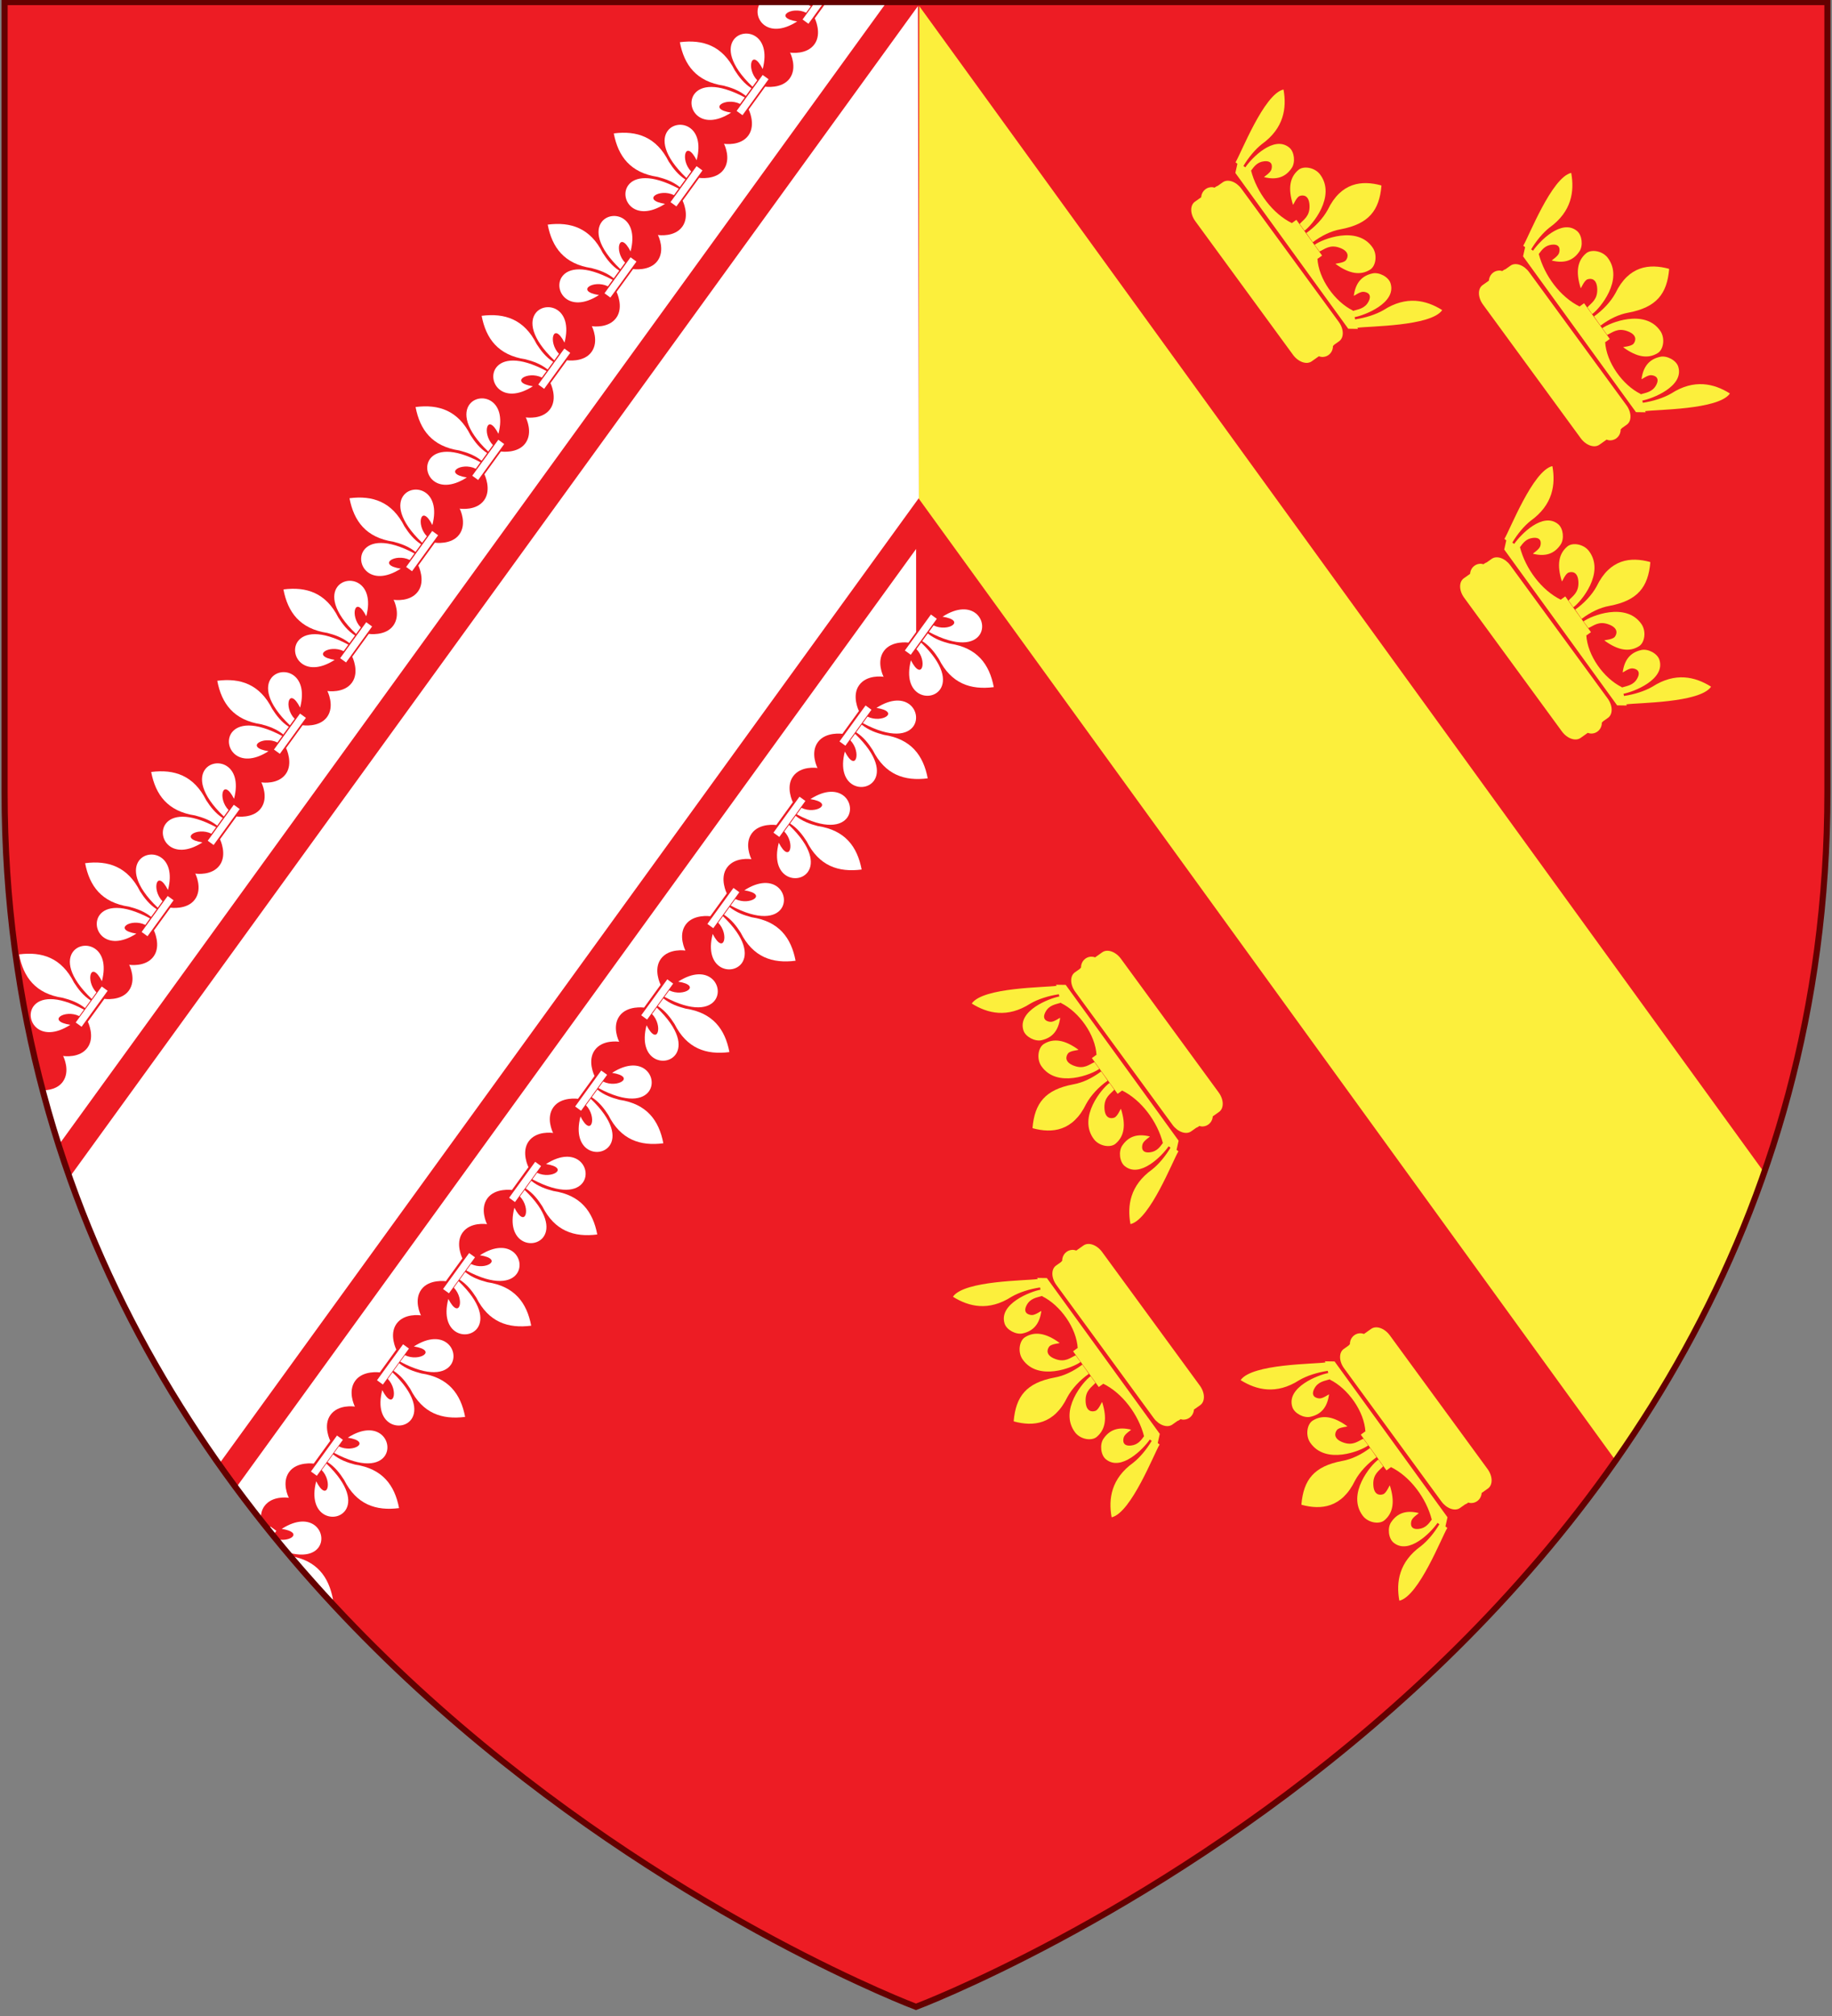 <?xml version="1.0" encoding="utf-8"?>
<!-- Generator: Adobe Illustrator 16.0.0, SVG Export Plug-In . SVG Version: 6.00 Build 0)  -->
<!DOCTYPE svg PUBLIC "-//W3C//DTD SVG 1.1//EN" "http://www.w3.org/Graphics/SVG/1.1/DTD/svg11.dtd">
<svg version="1.1"
	 id="svg2" xmlns:inkscape="http://www.inkscape.org/namespaces/inkscape" xmlns:sodipodi="http://sodipodi.sourceforge.net/DTD/sodipodi-0.dtd" inkscape:version="0.46" sodipodi:version="0.32" sodipodi:docname="Blason_d‚Äö√†√∂¬¨¬©partement_fr_Seine-Maritime.svg" inkscape:output_extension="org.inkscape.output.svg.inkscape" xmlns:rdf="http://www.w3.org/1999/02/22-rdf-syntax-ns#" xmlns:svg="http://www.w3.org/2000/svg" xmlns:cc="http://creativecommons.org/ns#" xmlns:dc="http://purl.org/dc/elements/1.1/"
	 xmlns="http://www.w3.org/2000/svg" xmlns:xlink="http://www.w3.org/1999/xlink" x="0px" y="0px" width="600px" height="660px"
	 viewBox="0 0 600 660" enable-background="new 0 0 600 660" xml:space="preserve">
<rect x="0" y="0" width="600" height="660" fill="#808080" stroke="none"/>
<sodipodi:namedview  inkscape:window-x="0" inkscape:guide-bbox="true" inkscape:window-height="1044" inkscape:pageopacity="0.0" inkscape:pageshadow="2" inkscape:window-width="1904" inkscape:current-layer="svg2" inkscape:window-y="0" gridtolerance="10.0" inkscape:cx="554.88614" showguides="true" objecttolerance="10.0" id="base" inkscape:zoom="0.5" borderopacity="1.0" inkscape:cy="133.41499" pagecolor="#ffffff" showgrid="false" guidetolerance="10.0" bordercolor="#666666">
	</sodipodi:namedview>
<g id="layer4" inkscape:label="Meubles" inkscape:groupmode="layer">
</g>
<g>
	<g id="layer3" inkscape:label="Fond √©cu" inkscape:groupmode="layer">
		<path id="path2855" sodipodi:nodetypes="cccccc" fill="#ED1C24" d="M300,657c0,0,298.5-112.32,298.5-397.772
			c0-285.451,0-258.552,0-258.552H1.5v258.552C1.5,544.68,300,657,300,657z"/>
	</g>
	<path id="rect10286" sodipodi:nodetypes="ccccc" fill="#FCEF3C" d="M528.902,477.844L300.863,163.18l0.203-161.189l276.711,381.825
		C565.857,414.9,552.038,446.099,528.902,477.844z"/>
	<g id="layer4_1_" inkscape:label="Meubles" inkscape:groupmode="layer">
		<g>
			<path fill="#FCEF3C" d="M437.421,86.416c4.483,3.262,8.125,3.826,11.29,1.873c1.908-1.166,2.462-4.876,0.838-7.238
				c-5.063-7.387-16.631-2.684-18.996-0.899c0.221,0.307,1.333,1.8,1.591,2.184c1.752-0.768,3.402-2.399,6.636-1.213
				c3.233,1.187,2.78,3.079,2.027,4.068C440.053,86.179,437.135,86.225,437.421,86.416z"/>
			<path fill="#FCEF3C" d="M423.461,67.002c0.091,0.333,1.05-2.438,2.221-2.847s3.101-0.247,3.207,3.211
				c0.106,3.458-1.952,4.521-3.229,5.951c0.282,0.367,1.345,1.896,1.564,2.204c2.428-1.697,10.501-11.26,5.111-18.41
				c-1.722-2.292-5.4-2.927-7.101-1.472C422.396,58.047,421.786,61.7,423.461,67.002z"/>
			<path fill="#FCEF3C" d="M427.839,76.279c0.318,0.502,1.763,2.552,2.115,3.023c2.855-2.144,5.978-3.685,9.105-4.237
				c9.302-1.743,12.676-6.213,13.381-14.243l-0.048-0.065l-0.047-0.066c-6.368-1.726-13.147-0.985-17.486,7.971
				C433.314,71.497,430.723,74.249,427.839,76.279z"/>
			<path fill="#FCEF3C" d="M441.573,107.632l3.184,0.046c-0.077-0.097-0.144-0.23-0.21-0.365c3.757-0.569,23.955-0.449,27.75-5.724
				l-0.017-0.06l-0.017-0.06c-5.129-3.182-11.611-4.79-19.13,0.042c-2.51,1.46-5.924,2.542-9.327,3.05
				c-0.048-0.246-0.098-0.489-0.148-0.733c3.19-0.571,13.79-4.616,11.76-11.085c-0.661-2.121-3.768-3.71-5.897-3.236
				c-3.548,0.775-5.556,3.108-6.134,7.295c-0.05,0.258,1.926-1.357,3.157-1.273c1.232,0.083,2.93,0.798,1.652,3.221
				c-1.226,2.326-3.391,2.506-5.096,3.038c-0.018-0.042-0.031-0.094-0.049-0.135c-5.83-2.881-11.21-10.293-11.583-17.049l0.08,0.111
				l1.443-1.048l-8.415-11.703l-1.442,1.048l0.048,0.066c-6.369-3.083-11.635-10.194-13.438-17.22
				c0.967-1.303,1.993-2.808,4.26-3.052c2.719-0.292,2.754,1.552,2.375,2.73c-0.377,1.177-2.605,2.419-2.348,2.469
				c4.096,1.011,7.002,0.004,9.032-3.012c1.229-1.808,0.903-5.288-0.818-6.688c-5.026-4.102-12.276,3.407-14.382,6.473
				c-0.209-0.145-0.416-0.291-0.625-0.443c1.697-2.823,3.854-5.432,6.031-7.146c7.262-5.213,8.169-11.843,7.115-17.794l-0.05-0.038
				l-0.05-0.038c-6.357,1.598-13.805,20.822-15.63,23.823c0.11,0.089,0.342,0.267,0.612,0.472l-0.674,3.002L441.573,107.632z"/>
			<path fill="#FCEF3C" d="M423.474,116.163c1.72,2.351,4.456,3.309,6.11,2.14l2.372-1.675c0.224,0.089,0.457,0.158,0.704,0.196
				c1.837,0.286,3.564-1.019,3.859-2.913c0.001-0.004,0.001-0.008,0.002-0.011c0.032-0.208,0.039-0.414,0.035-0.617
				c0.15-0.13,0.292-0.266,0.408-0.425l1.609-1.137c1.648-1.164,1.596-4.006-0.116-6.348l-31.877-43.58
				c-1.713-2.341-4.438-3.296-6.085-2.132l-1.672,1.181c-0.242,0.081-0.473,0.194-0.684,0.343l-0.359,0.254
				c-0.157-0.05-0.313-0.101-0.481-0.127c-1.837-0.286-3.565,1.019-3.859,2.913c-0.001,0.004-0.001,0.007-0.002,0.011
				c-0.018,0.113-0.013,0.222-0.019,0.333l-2.068,1.461c-1.655,1.169-1.603,4.022,0.117,6.374L423.474,116.163z"/>
			<path fill="#FCEF3C" d="M494.644,185.082c-1.713-2.341-4.438-3.296-6.086-2.131l-1.672,1.181
				c-0.242,0.081-0.472,0.194-0.684,0.343l-0.359,0.254c-0.156-0.05-0.313-0.101-0.48-0.127c-1.837-0.286-3.565,1.019-3.86,2.913
				c0,0.004-0.001,0.008-0.001,0.011c-0.018,0.112-0.012,0.222-0.019,0.333l-2.069,1.461c-1.654,1.169-1.602,4.022,0.117,6.374
				l32.006,43.757c1.72,2.351,4.455,3.309,6.11,2.14l2.372-1.675c0.223,0.088,0.457,0.158,0.704,0.196
				c1.837,0.286,3.564-1.019,3.859-2.913c0.001-0.004,0.001-0.007,0.002-0.011c0.032-0.208,0.039-0.414,0.035-0.617
				c0.149-0.13,0.291-0.266,0.408-0.425l1.609-1.137c1.648-1.164,1.596-4.006-0.117-6.348L494.644,185.082z"/>
			<path fill="#FCEF3C" d="M525.482,209.703c4.484,3.262,8.126,3.826,11.29,1.873c1.909-1.166,2.463-4.876,0.839-7.238
				c-5.063-7.387-16.631-2.684-18.997-0.899c0.222,0.306,1.334,1.8,1.592,2.184c1.752-0.768,3.401-2.399,6.636-1.213
				c3.233,1.187,2.78,3.079,2.026,4.068C528.115,209.467,525.197,209.512,525.482,209.703z"/>
			<path fill="#FCEF3C" d="M513.723,196.606c0.282,0.366,1.344,1.896,1.564,2.204c2.428-1.697,10.501-11.26,5.111-18.41
				c-1.722-2.291-5.401-2.927-7.101-1.472c-2.839,2.406-3.449,6.059-1.774,11.361c0.09,0.333,1.049-2.438,2.221-2.846
				c1.171-0.409,3.101-0.248,3.207,3.211S514.998,195.175,513.723,196.606z"/>
			<path fill="#FCEF3C" d="M540.455,184.044l-0.047-0.066c-6.368-1.726-13.147-0.985-17.486,7.971
				c-1.545,2.835-4.137,5.587-7.021,7.618c0.318,0.502,1.762,2.552,2.115,3.023c2.854-2.144,5.978-3.685,9.105-4.237
				c9.301-1.743,12.676-6.213,13.38-14.243L540.455,184.044z"/>
			<path fill="#FCEF3C" d="M560.326,224.756c-5.129-3.182-11.611-4.79-19.131,0.042c-2.51,1.46-5.923,2.542-9.326,3.05
				c-0.048-0.246-0.098-0.489-0.148-0.733c3.193-0.572,13.79-4.616,11.76-11.085c-0.662-2.121-3.768-3.71-5.898-3.236
				c-3.547,0.775-5.556,3.108-6.133,7.295c-0.05,0.258,1.926-1.357,3.157-1.273c1.231,0.083,2.93,0.798,1.652,3.221
				c-1.227,2.326-3.391,2.506-5.096,3.039c-0.018-0.042-0.031-0.094-0.049-0.135c-5.831-2.882-11.211-10.294-11.584-17.05
				l0.081,0.113l1.442-1.048l-8.414-11.702l-1.443,1.047l0.047,0.065c-6.369-3.083-11.633-10.193-13.437-17.219
				c0.967-1.303,1.993-2.807,4.26-3.051c2.718-0.293,2.753,1.552,2.375,2.729c-0.378,1.177-2.605,2.42-2.349,2.469
				c4.097,1.011,7.002,0.004,9.033-3.012c1.228-1.808,0.903-5.288-0.819-6.688c-5.025-4.102-12.275,3.406-14.381,6.473
				c-0.209-0.145-0.416-0.291-0.625-0.442c1.697-2.823,3.854-5.432,6.031-7.146c7.262-5.213,8.169-11.843,7.115-17.794l-0.05-0.038
				l-0.05-0.038c-6.357,1.598-13.805,20.822-15.63,23.823c0.11,0.089,0.342,0.267,0.612,0.473l-0.674,3.001l36.979,51.013
				l3.185,0.046c-0.077-0.097-0.144-0.23-0.21-0.365c3.757-0.569,23.955-0.449,27.75-5.724l-0.017-0.06L560.326,224.756z"/>
			<path fill="#FCEF3C" d="M531.647,113.715c4.483,3.262,8.126,3.826,11.29,1.873c1.908-1.166,2.462-4.876,0.838-7.238
				c-5.063-7.387-16.631-2.684-18.996-0.899c0.221,0.306,1.333,1.8,1.591,2.184c1.752-0.768,3.402-2.399,6.636-1.213
				c3.233,1.187,2.78,3.079,2.027,4.068C534.279,113.479,531.361,113.524,531.647,113.715z"/>
			<path fill="#FCEF3C" d="M517.688,94.302c0.091,0.333,1.05-2.438,2.221-2.847c1.171-0.408,3.101-0.247,3.207,3.211
				c0.106,3.458-1.952,4.521-3.229,5.951c0.282,0.367,1.345,1.896,1.564,2.204c2.429-1.697,10.501-11.26,5.111-18.41
				c-1.722-2.291-5.4-2.927-7.101-1.472C516.623,85.347,516.013,88.999,517.688,94.302z"/>
			<path fill="#FCEF3C" d="M522.065,103.578c0.318,0.503,1.763,2.552,2.115,3.023c2.855-2.144,5.978-3.685,9.105-4.237
				c9.302-1.743,12.676-6.213,13.381-14.243l-0.048-0.066l-0.047-0.065c-6.368-1.726-13.147-0.985-17.486,7.971
				C527.541,98.796,524.949,101.548,522.065,103.578z"/>
			<path fill="#FCEF3C" d="M566.507,128.828l-0.017-0.06c-5.129-3.182-11.611-4.79-19.13,0.042c-2.51,1.46-5.924,2.542-9.327,3.051
				c-0.048-0.246-0.098-0.489-0.148-0.734c3.191-0.572,13.79-4.616,11.76-11.085c-0.661-2.121-3.768-3.71-5.897-3.236
				c-3.548,0.775-5.556,3.108-6.134,7.295c-0.05,0.258,1.927-1.357,3.158-1.273c1.231,0.083,2.929,0.798,1.652,3.221
				c-1.227,2.326-3.392,2.506-5.097,3.038c-0.018-0.042-0.031-0.094-0.049-0.135c-5.83-2.881-11.21-10.293-11.583-17.049l0.08,0.111
				l1.443-1.048l-8.415-11.703l-1.442,1.048l0.048,0.066c-6.369-3.083-11.635-10.193-13.438-17.219
				c0.967-1.303,1.993-2.807,4.26-3.051c2.719-0.293,2.753,1.552,2.375,2.729c-0.378,1.177-2.605,2.42-2.348,2.469
				c4.096,1.011,7.002,0.004,9.032-3.012c1.229-1.808,0.903-5.288-0.818-6.688c-5.025-4.102-12.275,3.406-14.382,6.473
				c-0.209-0.145-0.416-0.291-0.625-0.442c1.697-2.823,3.854-5.432,6.032-7.146c7.261-5.213,8.168-11.843,7.114-17.794l-0.05-0.038
				l-0.049-0.038c-6.358,1.598-13.806,20.822-15.631,23.823c0.11,0.089,0.342,0.268,0.612,0.473l-0.673,3.001l36.979,51.013
				l3.184,0.046c-0.077-0.097-0.145-0.23-0.211-0.365c3.757-0.569,23.956-0.449,27.751-5.724L566.507,128.828z"/>
			<path fill="#FCEF3C" d="M517.701,143.462c1.719,2.351,4.455,3.309,6.109,2.14l2.372-1.675c0.224,0.089,0.457,0.158,0.704,0.196
				c1.837,0.286,3.564-1.019,3.859-2.913c0.001-0.004,0.002-0.008,0.002-0.011c0.032-0.208,0.039-0.414,0.035-0.617
				c0.15-0.13,0.292-0.266,0.408-0.425l1.609-1.137c1.648-1.164,1.597-4.006-0.116-6.348l-31.877-43.58
				c-1.713-2.341-4.438-3.296-6.085-2.132l-1.672,1.181c-0.242,0.081-0.473,0.194-0.684,0.343l-0.359,0.254
				c-0.157-0.05-0.313-0.101-0.481-0.127c-1.837-0.286-3.564,1.019-3.859,2.913c-0.001,0.004-0.001,0.007-0.002,0.011
				c-0.018,0.113-0.013,0.222-0.019,0.333l-2.068,1.461c-1.655,1.169-1.603,4.022,0.117,6.374L517.701,143.462z"/>
			<path fill="#FCEF3C" d="M441.241,466.932c-4.483-3.263-8.126-3.826-11.29-1.873c-1.908,1.166-2.462,4.876-0.838,7.238
				c5.063,7.387,16.631,2.685,18.996,0.899c-0.221-0.307-1.333-1.8-1.591-2.184c-1.752,0.768-3.402,2.399-6.636,1.213
				c-3.234-1.188-2.78-3.079-2.027-4.068C438.609,467.168,441.527,467.122,441.241,466.932z"/>
			<path fill="#FCEF3C" d="M455.201,486.345c-0.091-0.333-1.05,2.438-2.221,2.847c-1.171,0.408-3.101,0.247-3.207-3.212
				c-0.106-3.458,1.952-4.521,3.228-5.951c-0.281-0.366-1.344-1.896-1.563-2.204c-2.429,1.697-10.501,11.26-5.111,18.41
				c1.722,2.291,5.4,2.927,7.101,1.472C456.266,495.3,456.875,491.647,455.201,486.345z"/>
			<path fill="#FCEF3C" d="M450.823,477.068c-0.318-0.503-1.763-2.553-2.115-3.023c-2.855,2.144-5.978,3.685-9.105,4.237
				c-9.302,1.742-12.677,6.213-13.381,14.242l0.048,0.066l0.047,0.065c6.368,1.726,13.147,0.985,17.485-7.971
				C445.348,481.85,447.939,479.098,450.823,477.068z"/>
			<path fill="#FCEF3C" d="M437.089,445.715l-3.184-0.046c0.078,0.097,0.145,0.231,0.211,0.365
				c-3.756,0.569-23.956,0.448-27.751,5.724l0.017,0.061l0.017,0.06c5.129,3.183,11.611,4.79,19.13-0.042
				c2.51-1.461,5.924-2.542,9.327-3.051c0.048,0.246,0.098,0.489,0.147,0.733c-3.19,0.572-13.79,4.616-11.759,11.085
				c0.661,2.121,3.768,3.711,5.897,3.236c3.548-0.775,5.556-3.108,6.134-7.296c0.05-0.258-1.927,1.357-3.158,1.273
				s-2.929-0.799-1.652-3.221c1.227-2.326,3.392-2.506,5.097-3.038c0.018,0.042,0.031,0.094,0.049,0.135
				c5.831,2.881,11.211,10.295,11.583,17.051l-0.081-0.113l-1.442,1.048l8.415,11.702l1.442-1.048l-0.047-0.065
				c6.368,3.083,11.634,10.193,13.438,17.219c-0.967,1.303-1.993,2.808-4.26,3.052c-2.719,0.293-2.753-1.552-2.375-2.729
				s2.605-2.42,2.348-2.469c-4.096-1.011-7.002-0.004-9.032,3.012c-1.229,1.808-0.903,5.287,0.818,6.688
				c5.025,4.102,12.275-3.406,14.382-6.473c0.209,0.145,0.416,0.291,0.624,0.442c-1.696,2.823-3.854,5.433-6.031,7.146
				c-7.261,5.213-8.168,11.843-7.114,17.794l0.05,0.038l0.049,0.038c6.358-1.599,13.806-20.822,15.631-23.823
				c-0.11-0.09-0.342-0.268-0.612-0.473l0.673-3.001L437.089,445.715z"/>
			<path fill="#FCEF3C" d="M455.188,437.184c-1.719-2.351-4.455-3.309-6.109-2.14l-2.372,1.675
				c-0.224-0.089-0.457-0.158-0.704-0.196c-1.837-0.285-3.564,1.019-3.859,2.913c-0.001,0.004-0.002,0.008-0.002,0.011
				c-0.032,0.208-0.039,0.413-0.035,0.616c-0.15,0.13-0.292,0.267-0.408,0.426l-1.609,1.137c-1.648,1.164-1.597,4.006,0.116,6.348
				l31.877,43.58c1.713,2.341,4.438,3.296,6.085,2.132l1.672-1.181c0.242-0.082,0.473-0.194,0.684-0.344l0.359-0.254
				c0.157,0.05,0.313,0.101,0.481,0.127c1.837,0.285,3.564-1.019,3.859-2.913c0.001-0.004,0.001-0.007,0.002-0.011
				c0.018-0.112,0.013-0.223,0.019-0.334l2.068-1.461c1.655-1.169,1.603-4.022-0.117-6.373L455.188,437.184z"/>
			<path fill="#FCEF3C" d="M353.18,343.645c-4.484-3.263-8.127-3.826-11.291-1.873c-1.908,1.166-2.462,4.876-0.838,7.238
				c5.064,7.387,16.631,2.685,18.996,0.899c-0.221-0.307-1.333-1.8-1.591-2.184c-1.752,0.768-3.401,2.399-6.636,1.213
				c-3.234-1.188-2.78-3.079-2.027-4.068C350.547,343.88,353.465,343.835,353.18,343.645z"/>
			<path fill="#FCEF3C" d="M365.364,374.419c2.839-2.406,3.448-6.06,1.774-11.361c-0.09-0.333-1.049,2.438-2.221,2.846
				c-1.171,0.409-3.101,0.248-3.207-3.211c-0.106-3.458,1.953-4.521,3.229-5.951c-0.282-0.366-1.344-1.896-1.564-2.204
				c-2.428,1.697-10.501,11.26-5.111,18.41C359.985,375.238,363.664,375.874,365.364,374.419z"/>
			<path fill="#FCEF3C" d="M338.207,369.303l0.047,0.066c6.369,1.726,13.147,0.985,17.486-7.971
				c1.545-2.836,4.137-5.588,7.021-7.618c-0.318-0.502-1.764-2.552-2.116-3.022c-2.854,2.144-5.978,3.685-9.105,4.236
				c-9.302,1.743-12.677,6.214-13.38,14.243L338.207,369.303z"/>
			<path fill="#FCEF3C" d="M318.336,328.591c5.129,3.183,11.611,4.79,19.131-0.042c2.51-1.461,5.923-2.542,9.326-3.051
				c0.048,0.246,0.098,0.489,0.148,0.734c-3.19,0.572-13.79,4.616-11.76,11.085c0.662,2.121,3.768,3.711,5.898,3.236
				c3.547-0.775,5.555-3.108,6.133-7.296c0.05-0.258-1.926,1.357-3.158,1.273c-1.23-0.084-2.929-0.799-1.652-3.221
				c1.227-2.326,3.393-2.506,5.098-3.039c0.018,0.042,0.031,0.094,0.049,0.135c5.83,2.881,11.21,10.295,11.583,17.05l-0.081-0.112
				l-1.443,1.048l8.416,11.702l1.441-1.048l-0.048-0.066c6.368,3.083,11.635,10.194,13.438,17.22
				c-0.967,1.303-1.993,2.808-4.26,3.052c-2.719,0.293-2.753-1.552-2.375-2.729s2.605-2.42,2.348-2.469
				c-4.096-1.011-7.002-0.004-9.032,3.012c-1.228,1.808-0.903,5.287,0.819,6.688c5.025,4.102,12.274-3.406,14.381-6.473
				c0.209,0.145,0.416,0.291,0.624,0.442c-1.696,2.823-3.854,5.433-6.03,7.146c-7.262,5.213-8.169,11.843-7.115,17.794l0.05,0.038
				l0.05,0.038c6.357-1.599,13.805-20.822,15.63-23.823c-0.11-0.09-0.342-0.268-0.612-0.473l0.674-3.002l-36.979-51.013
				l-3.185-0.046c0.077,0.097,0.144,0.23,0.21,0.365c-3.756,0.569-23.954,0.449-27.75,5.724l0.017,0.06L318.336,328.591z"/>
			<path fill="#FCEF3C" d="M367.125,313.896c-1.719-2.351-4.455-3.309-6.109-2.14l-2.371,1.675
				c-0.224-0.089-0.458-0.158-0.705-0.197c-1.837-0.285-3.564,1.019-3.859,2.913c0,0.004-0.002,0.007-0.002,0.011
				c-0.032,0.208-0.039,0.414-0.035,0.617c-0.149,0.13-0.291,0.266-0.408,0.425l-1.609,1.137c-1.648,1.164-1.596,4.006,0.117,6.348
				l31.877,43.58c1.712,2.341,4.437,3.296,6.084,2.131l1.671-1.18c0.242-0.082,0.473-0.194,0.685-0.344l0.359-0.254
				c0.157,0.05,0.313,0.101,0.481,0.127c1.837,0.285,3.565-1.019,3.86-2.913c0-0.004,0-0.008,0.001-0.011
				c0.018-0.112,0.013-0.223,0.019-0.334l2.068-1.461c1.655-1.169,1.604-4.022-0.117-6.373L367.125,313.896z"/>
			<path fill="#FCEF3C" d="M347.015,439.632c-4.483-3.262-8.126-3.826-11.29-1.872c-1.908,1.165-2.462,4.876-0.838,7.238
				c5.063,7.387,16.631,2.684,18.996,0.898c-0.221-0.306-1.334-1.8-1.592-2.184c-1.752,0.769-3.4,2.399-6.635,1.213
				s-2.781-3.079-2.027-4.068S347.301,439.822,347.015,439.632z"/>
			<path fill="#FCEF3C" d="M360.975,459.045c-0.091-0.332-1.049,2.438-2.221,2.847c-1.171,0.409-3.102,0.247-3.207-3.211
				c-0.106-3.458,1.953-4.521,3.229-5.951c-0.282-0.367-1.345-1.896-1.564-2.204c-2.428,1.697-10.501,11.26-5.111,18.409
				c1.722,2.292,5.4,2.928,7.101,1.472C362.039,468,362.648,464.348,360.975,459.045z"/>
			<path fill="#FCEF3C" d="M356.597,449.769c-0.318-0.503-1.763-2.552-2.115-3.023c-2.854,2.145-5.978,3.685-9.106,4.237
				c-9.301,1.743-12.676,6.213-13.38,14.243l0.048,0.065l0.047,0.065c6.368,1.727,13.147,0.985,17.486-7.971
				C351.121,454.551,353.713,451.799,356.597,449.769z"/>
			<path fill="#FCEF3C" d="M342.862,418.416l-3.184-0.046c0.077,0.097,0.144,0.23,0.21,0.364c-3.757,0.568-23.955,0.449-27.75,5.725
				l0.017,0.06l0.017,0.061c5.129,3.182,11.611,4.789,19.13-0.043c2.51-1.46,5.924-2.542,9.327-3.05
				c0.048,0.245,0.098,0.488,0.148,0.733c-3.191,0.571-13.791,4.615-11.76,11.085c0.661,2.121,3.768,3.71,5.897,3.235
				c3.548-0.774,5.556-3.108,6.134-7.295c0.049-0.258-1.926,1.356-3.158,1.272c-1.231-0.083-2.929-0.798-1.652-3.221
				c1.227-2.326,3.392-2.505,5.098-3.037c0.017,0.042,0.03,0.094,0.048,0.134c5.83,2.882,11.21,10.294,11.583,17.049l-0.08-0.111
				l-1.443,1.048l8.415,11.703l1.442-1.048l-0.048-0.067c6.369,3.083,11.635,10.194,13.438,17.221
				c-0.967,1.303-1.993,2.808-4.26,3.051c-2.719,0.293-2.754-1.552-2.375-2.729c0.377-1.177,2.605-2.419,2.348-2.469
				c-4.096-1.011-7.002-0.004-9.033,3.012c-1.228,1.809-0.902,5.288,0.819,6.688c5.025,4.103,12.275-3.407,14.382-6.473
				c0.209,0.145,0.416,0.29,0.624,0.441c-1.696,2.824-3.854,5.433-6.031,7.146c-7.261,5.214-8.169,11.844-7.114,17.795l0.049,0.038
				l0.05,0.037c6.358-1.598,13.806-20.821,15.631-23.823c-0.11-0.089-0.343-0.268-0.613-0.473l0.675-3.001L342.862,418.416z"/>
			<path fill="#FCEF3C" d="M360.961,409.885c-1.719-2.352-4.455-3.31-6.109-2.141l-2.372,1.676
				c-0.224-0.089-0.457-0.158-0.704-0.196c-1.837-0.286-3.564,1.019-3.859,2.912c-0.001,0.004-0.002,0.008-0.002,0.012
				c-0.032,0.208-0.039,0.413-0.035,0.616c-0.15,0.13-0.292,0.267-0.408,0.426l-1.609,1.137c-1.648,1.164-1.596,4.006,0.116,6.348
				l31.877,43.579c1.713,2.342,4.437,3.296,6.085,2.132l1.672-1.181c0.242-0.082,0.473-0.194,0.684-0.344l0.359-0.254
				c0.157,0.05,0.313,0.101,0.481,0.127c1.837,0.286,3.564-1.019,3.859-2.912c0.001-0.004,0.001-0.008,0.002-0.012
				c0.018-0.112,0.013-0.222,0.019-0.333l2.068-1.461c1.655-1.169,1.603-4.022-0.117-6.374L360.961,409.885z"/>
		</g>
		<g>
			<path fill="#FFFFFF" d="M55.208,325.225l21.639-29.859l21.639-29.858l21.675-29.909l21.639-29.858l21.639-29.859l21.639-29.858
				l21.639-29.858l21.639-29.858l21.639-29.859l0.037-0.05l21.602-29.808l0.037-0.051l18.669-25.761l-19.672-0.068l-3.822,5.274
				c0,0,2.452,4.977-0.099,8.497c-2.52,3.477-7.604,2.79-7.931,2.743l-0.076-0.055c0,0,0.03,0.059,0.032,0.062
				c-0.004,0-0.069-0.011-0.069-0.011l0.076,0.055c0.147,0.296,2.382,4.914-0.137,8.391c-2.551,3.52-8.025,2.713-8.025,2.713
				l-5.41,7.464c0,0,2.452,4.978-0.099,8.497c-2.52,3.477-7.604,2.79-7.931,2.743l-0.076-0.055c0,0,0.03,0.059,0.032,0.062
				c-0.004,0-0.069-0.011-0.069-0.011l0.076,0.055c0.147,0.296,2.382,4.914-0.137,8.391c-2.551,3.52-8.025,2.713-8.025,2.713
				l-5.41,7.464c0,0,2.452,4.978-0.099,8.497c-2.52,3.477-7.604,2.79-7.931,2.743l-0.076-0.055c0,0,0.03,0.058,0.032,0.062
				c-0.004-0.001-0.069-0.012-0.069-0.012l0.076,0.055c0.147,0.296,2.382,4.914-0.138,8.391c-2.55,3.519-8.025,2.713-8.025,2.713
				l-5.41,7.465c0,0,2.452,4.977-0.098,8.496c-2.52,3.477-7.604,2.791-7.931,2.743l-0.076-0.055c0,0,0.03,0.058,0.032,0.062
				c-0.004,0-0.069-0.011-0.069-0.011l0.076,0.055c0.147,0.296,2.382,4.914-0.138,8.391c-2.55,3.519-8.025,2.713-8.025,2.713
				l-5.41,7.465c0,0,2.452,4.977-0.098,8.497c-2.52,3.477-7.604,2.79-7.931,2.743l-0.076-0.055c0,0,0.03,0.059,0.032,0.062
				c-0.004,0-0.069-0.011-0.069-0.011l0.076,0.055c0.147,0.296,2.382,4.914-0.138,8.391c-2.55,3.52-8.025,2.713-8.025,2.713
				l-5.41,7.464c0,0,2.452,4.978-0.098,8.497c-2.52,3.477-7.604,2.79-7.931,2.743l-0.076-0.055c0,0,0.03,0.058,0.032,0.062
				c-0.004-0.001-0.069-0.012-0.069-0.012l0.076,0.055c0.147,0.296,2.382,4.914-0.138,8.391c-2.55,3.52-8.025,2.713-8.025,2.713
				l-5.41,7.464c0,0,2.452,4.978-0.098,8.497c-2.52,3.477-7.604,2.791-7.931,2.743l-0.076-0.055c0,0,0.031,0.058,0.032,0.062
				c-0.004,0-0.069-0.011-0.069-0.011l0.076,0.055c0.147,0.296,2.382,4.914-0.138,8.391c-2.55,3.519-8.025,2.713-8.025,2.713
				l-5.41,7.465c0,0,2.452,4.977-0.098,8.497c-2.603,3.591-8.044,2.738-8.044,2.738s2.504,4.905-0.098,8.497
				c-2.55,3.519-8.025,2.713-8.025,2.713l-5.41,7.465c0,0,2.452,4.977-0.099,8.496c-2.52,3.477-7.604,2.791-7.931,2.743
				l-0.076-0.055c0,0,0.03,0.058,0.032,0.062c-0.004,0-0.069-0.011-0.069-0.011l0.076,0.055c0.149,0.301,2.381,4.916-0.137,8.391
				c-2.55,3.519-8.025,2.713-8.025,2.713l-5.41,7.465c0,0,2.452,4.977-0.099,8.497c-2.52,3.477-7.604,2.79-7.931,2.743l-0.076-0.055
				c0,0,0.03,0.058,0.032,0.062c-0.004,0-0.069-0.011-0.069-0.011l0.076,0.055c0.149,0.301,2.381,4.916-0.137,8.391
				c-2.551,3.519-8.025,2.713-8.025,2.713l-5.41,7.465c0,0,2.452,4.977-0.099,8.496c-2.52,3.477-7.604,2.79-7.931,2.743
				l-0.076-0.056c0,0,0.03,0.059,0.032,0.062c-0.004-0.001-0.069-0.012-0.069-0.012l0.076,0.055
				c0.149,0.302,2.381,4.916-0.137,8.392c-2.551,3.519-8.025,2.713-8.025,2.713l-5.41,7.465c0,0,2.452,4.977-0.099,8.496
				c-2.52,3.477-7.604,2.79-7.931,2.743l-0.076-0.056c0,0,0.03,0.059,0.032,0.062c-0.004-0.001-0.069-0.012-0.069-0.012l0.076,0.056
				c0.149,0.301,2.381,4.916-0.138,8.391c-1.705,2.353-4.716,2.772-6.526,2.792l5.216,17.867l14.302-19.734L55.208,325.225z"/>
			
				<rect x="93.744" y="232.837" transform="matrix(0.81 0.587 -0.587 0.81 159.005 -10.011)" fill="#FFFFFF" width="2.379" height="14.54"/>
			<path fill="#FFFFFF" d="M85.528,237.106c2.531,0.66,5.008,1.53,7.249,3.344l1.814-2.503c-2.421-1.565-4.019-3.648-5.435-5.848
				c-4.054-8.078-10.423-10.204-17.999-9.226C72.586,230.378,76.589,235.769,85.528,237.106z"/>
			<path fill="#FFFFFF" d="M94.951,237.45l1.542-2.127c-3.696-3.786-1.862-10.849,1.799-3.672
				c3.002-11.513-6.247-13.867-9.448-9.665C86.792,224.679,87.226,230.06,94.951,237.45z"/>
			<path fill="#FFFFFF" d="M90.875,243.075l1.539-2.124c-9.239-4.939-14.463-3.827-16.476-1.157
				c-3.246,4.307,1.87,12.657,12.005,6.137C79.982,244.687,86.126,240.741,90.875,243.075z"/>
			
				<rect x="245.247" y="23.783" transform="matrix(0.81 0.587 -0.587 0.81 65.094 -138.683)" fill="#FFFFFF" width="2.379" height="14.54"/>
			<path fill="#FFFFFF" d="M237.031,28.052c2.531,0.661,5.008,1.531,7.249,3.344l1.814-2.503c-2.421-1.565-4.019-3.648-5.435-5.848
				c-4.053-8.078-10.423-10.204-17.999-9.226C224.089,21.324,228.093,26.715,237.031,28.052z"/>
			<path fill="#FFFFFF" d="M246.454,28.396l1.542-2.128c-3.697-3.786-1.862-10.849,1.799-3.671
				c3.002-11.514-6.247-13.867-9.449-9.665C238.295,15.625,238.729,21.006,246.454,28.396z"/>
			<path fill="#FFFFFF" d="M242.377,34.021l1.54-2.124c-9.239-4.94-14.464-3.827-16.476-1.157
				c-3.247,4.308,1.87,12.657,12.005,6.137C231.485,35.633,237.629,31.687,242.377,34.021z"/>
			
				<rect x="223.609" y="53.642" transform="matrix(0.81 0.587 -0.587 0.81 78.497 -120.307)" fill="#FFFFFF" width="2.379" height="14.54"/>
			<path fill="#FFFFFF" d="M215.392,57.911c2.531,0.66,5.008,1.53,7.249,3.344l1.814-2.503c-2.421-1.565-4.019-3.648-5.435-5.848
				c-4.053-8.078-10.423-10.204-17.999-9.226C202.451,51.183,206.454,56.574,215.392,57.911z"/>
			<path fill="#FFFFFF" d="M224.815,58.255l1.542-2.128c-3.697-3.786-1.862-10.849,1.799-3.671
				c3.001-11.513-6.247-13.867-9.449-9.665C216.656,45.483,217.09,50.865,224.815,58.255z"/>
			<path fill="#FFFFFF" d="M220.739,63.88l1.54-2.124c-9.239-4.939-14.464-3.827-16.476-1.157
				c-3.247,4.308,1.87,12.657,12.005,6.138C209.847,65.491,215.99,61.546,220.739,63.88z"/>
			
				<rect x="201.97" y="83.5" transform="matrix(0.81 0.587 -0.587 0.81 91.932 -101.951)" fill="#FFFFFF" width="2.38" height="14.54"/>
			<path fill="#FFFFFF" d="M193.753,87.77c2.531,0.66,5.008,1.53,7.249,3.344l1.814-2.503c-2.421-1.565-4.019-3.648-5.435-5.848
				c-4.053-8.078-10.423-10.204-17.999-9.226C180.812,81.041,184.815,86.432,193.753,87.77z"/>
			<path fill="#FFFFFF" d="M203.177,88.113l1.542-2.127c-3.697-3.786-1.862-10.849,1.799-3.672
				c3.001-11.513-6.247-13.867-9.449-9.665C195.018,75.342,195.452,80.723,203.177,88.113z"/>
			<path fill="#FFFFFF" d="M199.1,93.738l1.539-2.124c-9.239-4.939-14.463-3.827-16.476-1.157
				c-3.247,4.307,1.87,12.657,12.005,6.137C188.208,95.35,194.352,91.404,199.1,93.738z"/>
			
				<rect x="180.331" y="113.359" transform="matrix(0.81 0.587 -0.587 0.81 105.302 -83.557)" fill="#FFFFFF" width="2.379" height="14.54"/>
			<path fill="#FFFFFF" d="M172.115,117.628c2.531,0.661,5.008,1.53,7.249,3.344l1.814-2.503c-2.421-1.564-4.019-3.647-5.435-5.848
				c-4.054-8.078-10.423-10.204-17.999-9.226C159.173,110.899,163.176,116.291,172.115,117.628z"/>
			<path fill="#FFFFFF" d="M181.538,117.972l1.542-2.128c-3.697-3.786-1.862-10.849,1.799-3.671
				c3.001-11.514-6.247-13.867-9.449-9.665C173.379,105.2,173.813,110.582,181.538,117.972z"/>
			<path fill="#FFFFFF" d="M177.461,123.597l1.539-2.124c-9.239-4.94-14.463-3.827-16.476-1.157
				c-3.247,4.308,1.87,12.657,12.004,6.137C166.569,125.208,172.713,121.263,177.461,123.597z"/>
			
				<rect x="158.693" y="143.217" transform="matrix(0.81 0.587 -0.587 0.81 118.731 -65.187)" fill="#FFFFFF" width="2.379" height="14.54"/>
			<path fill="#FFFFFF" d="M150.476,147.486c2.531,0.661,5.008,1.531,7.249,3.344l1.814-2.503c-2.421-1.565-4.019-3.648-5.435-5.848
				c-4.054-8.078-10.423-10.204-17.999-9.226C137.534,140.758,141.538,146.149,150.476,147.486z"/>
			<path fill="#FFFFFF" d="M159.899,147.831l1.542-2.128c-3.696-3.786-1.862-10.849,1.799-3.671
				c3.002-11.514-6.247-13.867-9.448-9.665C151.74,135.059,152.174,140.44,159.899,147.831z"/>
			<path fill="#FFFFFF" d="M155.823,153.456l1.539-2.124c-9.239-4.94-14.463-3.827-16.476-1.157
				c-3.246,4.308,1.87,12.657,12.005,6.137C144.93,155.067,151.074,151.121,155.823,153.456z"/>
			
				<rect x="137.054" y="173.076" transform="matrix(0.81 0.587 -0.587 0.81 132.135 -46.807)" fill="#FFFFFF" width="2.379" height="14.54"/>
			<path fill="#FFFFFF" d="M128.837,177.345c2.531,0.66,5.008,1.53,7.249,3.344l1.814-2.503c-2.421-1.565-4.02-3.648-5.435-5.848
				c-4.053-8.078-10.423-10.204-17.999-9.226C115.896,170.617,119.899,176.008,128.837,177.345z"/>
			<path fill="#FFFFFF" d="M138.26,177.689l1.542-2.128c-3.696-3.786-1.862-10.849,1.799-3.671
				c3.002-11.513-6.247-13.867-9.448-9.665C130.102,164.917,130.535,170.299,138.26,177.689z"/>
			<path fill="#FFFFFF" d="M134.184,183.314l1.539-2.124c-9.239-4.939-14.463-3.827-16.476-1.157
				c-3.246,4.308,1.87,12.657,12.005,6.138C123.292,184.925,129.436,180.98,134.184,183.314z"/>
			
				<rect x="115.415" y="202.935" transform="matrix(0.81 0.587 -0.587 0.81 145.579 -28.423)" fill="#FFFFFF" width="2.379" height="14.54"/>
			<path fill="#FFFFFF" d="M107.198,207.204c2.531,0.66,5.008,1.53,7.249,3.344l1.814-2.503c-2.421-1.565-4.02-3.648-5.435-5.848
				c-4.053-8.078-10.423-10.204-17.999-9.226C94.257,200.475,98.26,205.866,107.198,207.204z"/>
			<path fill="#FFFFFF" d="M116.622,207.548l1.542-2.128c-3.696-3.786-1.862-10.849,1.799-3.672
				c3.002-11.513-6.247-13.867-9.448-9.665C108.463,194.776,108.896,200.157,116.622,207.548z"/>
			<path fill="#FFFFFF" d="M112.545,213.172l1.539-2.124c-9.239-4.939-14.463-3.827-16.476-1.157
				c-3.246,4.307,1.87,12.656,12.005,6.137C101.653,214.784,107.797,210.838,112.545,213.172z"/>
			
				<rect x="72.106" y="262.696" transform="matrix(0.81 0.587 -0.587 0.81 172.367 8.358)" fill="#FFFFFF" width="2.379" height="14.54"/>
			<path fill="#FFFFFF" d="M63.889,266.965c2.531,0.661,5.008,1.53,7.249,3.344l1.814-2.503c-2.421-1.564-4.02-3.647-5.435-5.848
				c-4.053-8.078-10.423-10.204-17.999-9.226C50.947,260.236,54.951,265.627,63.889,266.965z"/>
			<path fill="#FFFFFF" d="M73.312,267.309l1.542-2.128c-3.696-3.786-1.862-10.849,1.799-3.671
				c3.002-11.514-6.247-13.867-9.448-9.665C65.153,254.537,65.587,259.919,73.312,267.309z"/>
			<path fill="#FFFFFF" d="M69.236,272.934l1.539-2.124c-9.239-4.94-14.463-3.827-16.476-1.157
				c-3.246,4.308,1.87,12.657,12.005,6.137C58.343,274.545,64.487,270.6,69.236,272.934z"/>
			
				<rect x="50.467" y="292.554" transform="matrix(0.81 0.587 -0.587 0.81 185.771 26.738)" fill="#FFFFFF" width="2.379" height="14.54"/>
			<path fill="#FFFFFF" d="M42.25,296.823c2.531,0.66,5.008,1.53,7.249,3.345l1.814-2.504c-2.421-1.564-4.02-3.647-5.435-5.847
				c-4.053-8.078-10.423-10.204-17.999-9.226C29.309,290.095,33.312,295.486,42.25,296.823z"/>
			<path fill="#FFFFFF" d="M51.673,297.168l1.542-2.128c-3.696-3.786-1.862-10.849,1.799-3.671
				c3.002-11.514-6.247-13.867-9.448-9.665C43.515,284.396,43.948,289.777,51.673,297.168z"/>
			<path fill="#FFFFFF" d="M47.597,302.792l1.539-2.124c-9.239-4.939-14.463-3.827-16.476-1.156
				c-3.246,4.307,1.87,12.656,12.005,6.137C36.705,304.404,42.849,300.458,47.597,302.792z"/>
			
				<rect x="28.828" y="322.413" transform="matrix(-0.81 -0.587 0.587 -0.81 -139.187 614.22)" fill="#FFFFFF" width="2.379" height="14.54"/>
			<path fill="#FFFFFF" d="M20.611,326.682c2.531,0.661,5.008,1.531,7.249,3.345l1.814-2.504c-2.421-1.564-4.02-3.647-5.435-5.848
				c-4.053-8.077-10.423-10.203-17.999-9.226C7.67,319.953,11.673,325.345,20.611,326.682z"/>
			<path fill="#FFFFFF" d="M30.035,327.026l1.542-2.128c-3.696-3.786-1.862-10.85,1.799-3.672
				c3.002-11.514-6.247-13.867-9.448-9.665C21.876,314.254,22.31,319.636,30.035,327.026z"/>
			<path fill="#FFFFFF" d="M23.026,335.507c-7.96-1.244-1.816-5.19,2.932-2.855l1.54-2.124c-9.239-4.94-14.464-3.827-16.476-1.157
				C7.775,333.678,12.891,342.026,23.026,335.507z"/>
			<polygon fill="#FFFFFF" points="264.773,7.78 269.857,0.764 266.949,0.722 262.846,6.383 			"/>
			<path fill="#FFFFFF" d="M261.084,7.019c-7.96-1.245-1.816-5.19,2.932-2.856l1.54-2.124c-0.976-0.521-1.906-0.976-2.793-1.368
				l-13.542,0.032c-0.049,0.059-0.096,0.118-0.141,0.178C245.833,5.189,250.949,13.539,261.084,7.019z"/>
			<path fill="#FFFFFF" d="M94.527,490.34l0.076,0.055c0,0-0.03-0.058-0.032-0.062c0.004,0,0.069,0.011,0.069,0.011l-0.076-0.055
				c-0.147-0.296-2.382-4.914,0.137-8.391c2.551-3.52,8.044-2.738,8.044-2.738l5.41-7.465c0,0-2.47-4.952,0.08-8.472
				c2.518-3.475,7.599-2.79,7.931-2.742l0.076,0.055c0,0-0.03-0.059-0.032-0.062c0.004,0,0.069,0.011,0.069,0.011l-0.076-0.055
				c-0.147-0.296-2.382-4.914,0.138-8.391c2.55-3.52,8.043-2.738,8.043-2.738l5.41-7.465c0,0-2.47-4.952,0.08-8.472
				c2.518-3.475,7.599-2.791,7.931-2.742l0.076,0.055c0,0-0.03-0.059-0.032-0.062c0.004,0.001,0.069,0.012,0.069,0.012l-0.076-0.055
				c-0.147-0.297-2.382-4.914,0.138-8.391c2.55-3.52,8.043-2.739,8.043-2.739l5.41-7.464c0,0-2.47-4.952,0.08-8.472
				c2.518-3.475,7.599-2.791,7.931-2.743l0.076,0.056c0,0-0.03-0.059-0.032-0.062c0.004,0.001,0.069,0.012,0.069,0.012l-0.076-0.055
				c-0.147-0.297-2.382-4.914,0.138-8.392c2.55-3.519,8.043-2.738,8.043-2.738l5.41-7.465c0,0-2.47-4.951,0.08-8.471
				c2.518-3.475,7.599-2.791,7.931-2.743l0.076,0.056c0,0-0.03-0.059-0.032-0.062c0.004,0.001,0.069,0.012,0.069,0.012l-0.076-0.055
				c-0.147-0.297-2.382-4.914,0.138-8.392c2.55-3.519,8.043-2.738,8.043-2.738l5.41-7.465c0,0-2.47-4.951,0.08-8.471
				c2.519-3.475,7.599-2.791,7.931-2.743l0.076,0.056c0,0-0.031-0.059-0.033-0.062c0.004,0.001,0.069,0.012,0.069,0.012
				l-0.076-0.056c-0.147-0.296-2.382-4.914,0.138-8.391c2.55-3.52,8.043-2.738,8.043-2.738l5.41-7.465c0,0-2.47-4.952,0.08-8.471
				c2.603-3.592,8.044-2.738,8.044-2.738s-2.504-4.906,0.098-8.497c2.55-3.52,8.044-2.738,8.044-2.738l5.41-7.464
				c0,0-2.471-4.952,0.08-8.471c2.52-3.477,7.604-2.791,7.931-2.743l0.076,0.055c0,0-0.03-0.058-0.032-0.062
				c0.004,0,0.069,0.011,0.069,0.011l-0.076-0.055c-0.147-0.296-2.382-4.914,0.137-8.391c2.55-3.519,8.044-2.738,8.044-2.738
				l5.41-7.465c0,0-2.471-4.952,0.08-8.471c2.52-3.477,7.604-2.79,7.931-2.743l0.076,0.055c0,0-0.03-0.059-0.032-0.062
				c0.004,0,0.069,0.011,0.069,0.011l-0.076-0.055c-0.147-0.296-2.382-4.914,0.137-8.391c2.551-3.52,8.044-2.738,8.044-2.738
				l5.41-7.465c0,0-2.471-4.952,0.08-8.471c2.52-3.477,7.604-2.79,7.931-2.743l0.076,0.055c0,0-0.03-0.058-0.032-0.062
				c0.004,0,0.069,0.011,0.069,0.011l-0.076-0.055c-0.147-0.296-2.382-4.914,0.137-8.391c2.551-3.52,8.044-2.739,8.044-2.739
				l2.517-3.473l-0.02-27.185l-1.931,2.664l-21.639,29.858l-21.639,29.859l-21.639,29.858l-21.639,29.858l-21.676,29.909
				l-21.639,29.858l-21.639,29.858l-21.639,29.858l-21.639,29.859l-21.639,29.858l-4.313,5.952l8.098,10.476
				c-0.084-1.424,0.149-3.004,1.139-4.369C89.114,489.607,94.194,490.292,94.527,490.34z"/>
			
				<rect x="207.839" y="326.009" transform="matrix(0.587 -0.81 0.81 0.587 -176.06 309.375)" fill="#FFFFFF" width="14.54" height="2.38"/>
			<path fill="#FFFFFF" d="M224.518,330.197c-2.531-0.66-5.008-1.53-7.249-3.344l-1.814,2.503c2.421,1.564,4.019,3.647,5.435,5.848
				c4.054,8.078,10.423,10.204,17.999,9.226C237.459,336.926,233.456,331.535,224.518,330.197z"/>
			<path fill="#FFFFFF" d="M234.226,327.347c2.997-4.352-2.119-12.407-12.126-5.971c7.96,1.245,1.819,5.187-2.929,2.853
				l-1.542,2.128C227.057,331.396,232.306,330.134,234.226,327.347z"/>
			<path fill="#FFFFFF" d="M215.092,329.857l-1.54,2.124c3.697,3.785,1.86,10.853-1.801,3.675
				c-3.041,11.661,6.486,13.924,9.569,9.498C223.231,342.411,222.662,337.1,215.092,329.857z"/>
			
				<rect x="294.426" y="206.531" transform="matrix(-0.587 0.81 -0.81 -0.587 646.934 85.329)" fill="#FFFFFF" width="14.54" height="2.38"/>
			<path fill="#FFFFFF" d="M311.104,210.719c-2.53-0.661-5.008-1.531-7.249-3.344l-1.814,2.503c2.422,1.565,4.02,3.648,5.436,5.848
				c4.053,8.078,10.423,10.204,17.998,9.226C324.047,217.448,320.043,212.056,311.104,210.719z"/>
			<path fill="#FFFFFF" d="M305.758,204.75l-1.542,2.128c9.428,5.041,14.677,3.777,16.597,0.99
				c2.997-4.351-2.119-12.407-12.125-5.971C316.647,203.143,310.506,207.084,305.758,204.75z"/>
			<path fill="#FFFFFF" d="M301.679,210.379l-1.539,2.124c3.696,3.786,1.859,10.853-1.802,3.675
				c-3.041,11.661,6.486,13.924,9.569,9.498C309.818,222.933,309.249,217.621,301.679,210.379z"/>
			
				<rect x="272.788" y="236.39" transform="matrix(0.587 -0.81 0.81 0.587 -76.657 324.935)" fill="#FFFFFF" width="14.54" height="2.38"/>
			<path fill="#FFFFFF" d="M289.466,240.578c-2.531-0.661-5.008-1.53-7.249-3.344l-1.814,2.503c2.421,1.564,4.019,3.647,5.435,5.848
				c4.054,8.078,10.423,10.204,17.999,9.226C302.407,247.306,298.404,241.915,289.466,240.578z"/>
			<path fill="#FFFFFF" d="M299.174,237.727c2.997-4.351-2.119-12.407-12.126-5.97c7.96,1.245,1.819,5.187-2.929,2.852l-1.542,2.128
				C292.005,241.777,297.254,240.514,299.174,237.727z"/>
			<path fill="#FFFFFF" d="M280.04,240.237l-1.54,2.124c3.697,3.786,1.86,10.853-1.801,3.675
				c-3.041,11.661,6.486,13.924,9.569,9.498C288.18,252.791,287.61,247.479,280.04,240.237z"/>
			
				<rect x="251.149" y="266.249" transform="matrix(0.587 -0.81 0.81 0.587 -109.776 319.744)" fill="#FFFFFF" width="14.54" height="2.379"/>
			<path fill="#FFFFFF" d="M267.827,270.436c-2.531-0.66-5.008-1.53-7.249-3.344l-1.814,2.503c2.421,1.565,4.019,3.648,5.435,5.848
				c4.053,8.078,10.423,10.204,17.999,9.226C280.769,277.165,276.765,271.773,267.827,270.436z"/>
			<path fill="#FFFFFF" d="M277.535,267.585c2.997-4.351-2.119-12.407-12.125-5.97c7.96,1.245,1.819,5.187-2.929,2.853l-1.542,2.127
				C270.366,271.636,275.616,270.373,277.535,267.585z"/>
			<path fill="#FFFFFF" d="M258.401,270.096l-1.54,2.124c3.697,3.786,1.859,10.853-1.801,3.675
				c-3.041,11.661,6.486,13.924,9.569,9.498C266.541,282.649,265.972,277.338,258.401,270.096z"/>
			
				<rect x="229.51" y="296.107" transform="matrix(0.587 -0.81 0.81 0.587 -142.893 314.567)" fill="#FFFFFF" width="14.54" height="2.379"/>
			<path fill="#FFFFFF" d="M246.188,300.295c-2.531-0.661-5.008-1.53-7.249-3.345l-1.814,2.504c2.421,1.564,4.019,3.647,5.435,5.848
				c4.053,8.077,10.423,10.203,17.999,9.226C259.13,307.023,255.126,301.632,246.188,300.295z"/>
			<path fill="#FFFFFF" d="M255.896,297.443c2.997-4.351-2.119-12.407-12.125-5.97c7.96,1.245,1.819,5.187-2.929,2.853l-1.542,2.128
				C248.728,301.494,253.977,300.231,255.896,297.443z"/>
			<path fill="#FFFFFF" d="M236.763,299.954l-1.54,2.124c3.697,3.786,1.859,10.853-1.801,3.676
				c-3.041,11.661,6.486,13.924,9.569,9.498C244.902,312.508,244.333,307.196,236.763,299.954z"/>
			
				<rect x="186.201" y="355.868" transform="matrix(0.587 -0.81 0.81 0.587 -209.177 304.175)" fill="#FFFFFF" width="14.539" height="2.379"/>
			<path fill="#FFFFFF" d="M202.879,360.056c-2.531-0.66-5.008-1.53-7.249-3.344l-1.814,2.503c2.421,1.565,4.019,3.648,5.435,5.848
				c4.053,8.078,10.423,10.204,17.999,9.226C215.82,366.784,211.817,361.394,202.879,360.056z"/>
			<path fill="#FFFFFF" d="M212.587,357.205c2.997-4.352-2.119-12.407-12.125-5.971c7.96,1.245,1.819,5.187-2.929,2.853
				l-1.542,2.128C205.418,361.255,210.667,359.992,212.587,357.205z"/>
			<path fill="#FFFFFF" d="M193.453,359.716l-1.54,2.124c3.697,3.786,1.859,10.853-1.801,3.675
				c-3.041,11.661,6.486,13.924,9.569,9.498C201.593,372.27,201.023,366.958,193.453,359.716z"/>
			
				<rect x="164.562" y="385.727" transform="matrix(0.587 -0.81 0.81 0.587 -242.297 299.007)" fill="#FFFFFF" width="14.54" height="2.379"/>
			<path fill="#FFFFFF" d="M181.24,389.914c-2.531-0.66-5.008-1.53-7.249-3.344l-1.814,2.503c2.421,1.565,4.019,3.648,5.435,5.848
				c4.053,8.078,10.423,10.204,17.999,9.226C194.182,396.643,190.178,391.252,181.24,389.914z"/>
			<path fill="#FFFFFF" d="M190.948,387.063c2.997-4.351-2.119-12.407-12.125-5.971c7.96,1.245,1.819,5.188-2.929,2.853
				l-1.542,2.128C183.779,391.114,189.029,389.851,190.948,387.063z"/>
			<path fill="#FFFFFF" d="M171.814,389.574l-1.54,2.124c3.697,3.786,1.859,10.853-1.801,3.676
				c-3.041,11.66,6.486,13.924,9.569,9.497C179.954,402.128,179.385,396.816,171.814,389.574z"/>
			
				<rect x="142.923" y="415.586" transform="matrix(0.587 -0.81 0.81 0.587 -275.415 293.823)" fill="#FFFFFF" width="14.54" height="2.379"/>
			<path fill="#FFFFFF" d="M159.602,419.773c-2.531-0.661-5.008-1.531-7.249-3.345l-1.814,2.503
				c2.421,1.565,4.019,3.648,5.435,5.848c4.053,8.078,10.423,10.204,17.999,9.227C172.543,426.502,168.54,421.11,159.602,419.773z"
				/>
			<path fill="#FFFFFF" d="M169.31,416.922c2.997-4.351-2.119-12.407-12.125-5.971c7.96,1.245,1.819,5.188-2.929,2.853l-1.542,2.128
				C162.141,420.973,167.39,419.709,169.31,416.922z"/>
			<path fill="#FFFFFF" d="M150.176,419.433l-1.54,2.124c3.696,3.786,1.859,10.853-1.801,3.676
				c-3.041,11.661,6.486,13.924,9.569,9.497C158.315,431.986,157.746,426.675,150.176,419.433z"/>
			
				<rect x="121.284" y="445.444" transform="matrix(0.587 -0.81 0.81 0.587 -308.533 288.639)" fill="#FFFFFF" width="14.54" height="2.379"/>
			<path fill="#FFFFFF" d="M137.963,449.632c-2.531-0.661-5.008-1.53-7.249-3.345l-1.814,2.504c2.421,1.564,4.019,3.647,5.435,5.848
				c4.053,8.077,10.423,10.203,17.999,9.226C150.904,456.36,146.901,450.969,137.963,449.632z"/>
			<path fill="#FFFFFF" d="M147.671,446.78c2.997-4.351-2.119-12.407-12.125-5.97c7.96,1.244,1.819,5.187-2.929,2.852l-1.542,2.128
				C140.502,450.831,145.751,449.568,147.671,446.78z"/>
			<path fill="#FFFFFF" d="M128.537,449.291l-1.54,2.124c3.696,3.786,1.859,10.853-1.802,3.676
				c-3.04,11.661,6.487,13.924,9.57,9.498C136.676,461.845,136.107,456.533,128.537,449.291z"/>
			
				<rect x="99.646" y="475.302" transform="matrix(0.587 -0.81 0.81 0.587 -341.651 283.454)" fill="#FFFFFF" width="14.54" height="2.38"/>
			<path fill="#FFFFFF" d="M116.324,479.49c-2.531-0.66-5.008-1.53-7.249-3.345l-1.814,2.504c2.421,1.564,4.019,3.647,5.435,5.848
				c4.053,8.077,10.423,10.203,17.999,9.226C129.266,486.219,125.262,480.827,116.324,479.49z"/>
			<path fill="#FFFFFF" d="M126.032,476.639c2.997-4.351-2.119-12.407-12.126-5.97c7.96,1.244,1.819,5.187-2.929,2.853l-1.542,2.128
				C118.863,480.689,124.112,479.427,126.032,476.639z"/>
			<path fill="#FFFFFF" d="M106.898,479.149l-1.539,2.124c3.696,3.786,1.859,10.854-1.802,3.676
				c-3.04,11.661,6.487,13.924,9.57,9.498C115.038,491.703,114.469,486.393,106.898,479.149z"/>
			<polygon fill="#FFFFFF" points="88.58,499.766 87.89,500.718 89.457,502.61 90.506,501.162 			"/>
			<path fill="#FFFFFF" d="M95.117,509.417l12.585,14.306c0.447-0.035,0.898-0.083,1.354-0.142
				C107.65,516.199,103.753,510.861,95.117,509.417z"/>
			<path fill="#FFFFFF" d="M104.394,506.498c2.997-4.352-2.119-12.407-12.126-5.971c7.398,1.156,2.616,4.644-1.908,3.256
				l3.729,4.395C99.637,509.822,102.953,508.589,104.394,506.498z"/>
			<path fill="#FFFFFF" d="M300.636,1.99L22.833,385.321c18.789,47.758,34.281,72.986,49.113,93.7l228.992-315.977L300.636,1.99z"/>
		</g>
	</g>
	<g id="layer1" inkscape:label="Contour final" sodipodi:insensitive="true" inkscape:groupmode="layer">
		
			<path id="path1411" inkscape:export-xdpi="144" inkscape:export-ydpi="144" sodipodi:nodetypes="cccccc" fill="none" stroke="#640000" stroke-width="2" d="
			M300,657c0,0-298.5-112.32-298.5-397.771c0-285.452,0-258.552,0-258.552h597v258.552C598.5,544.68,300,657,300,657z"/>
	</g>
</g>
</svg>
